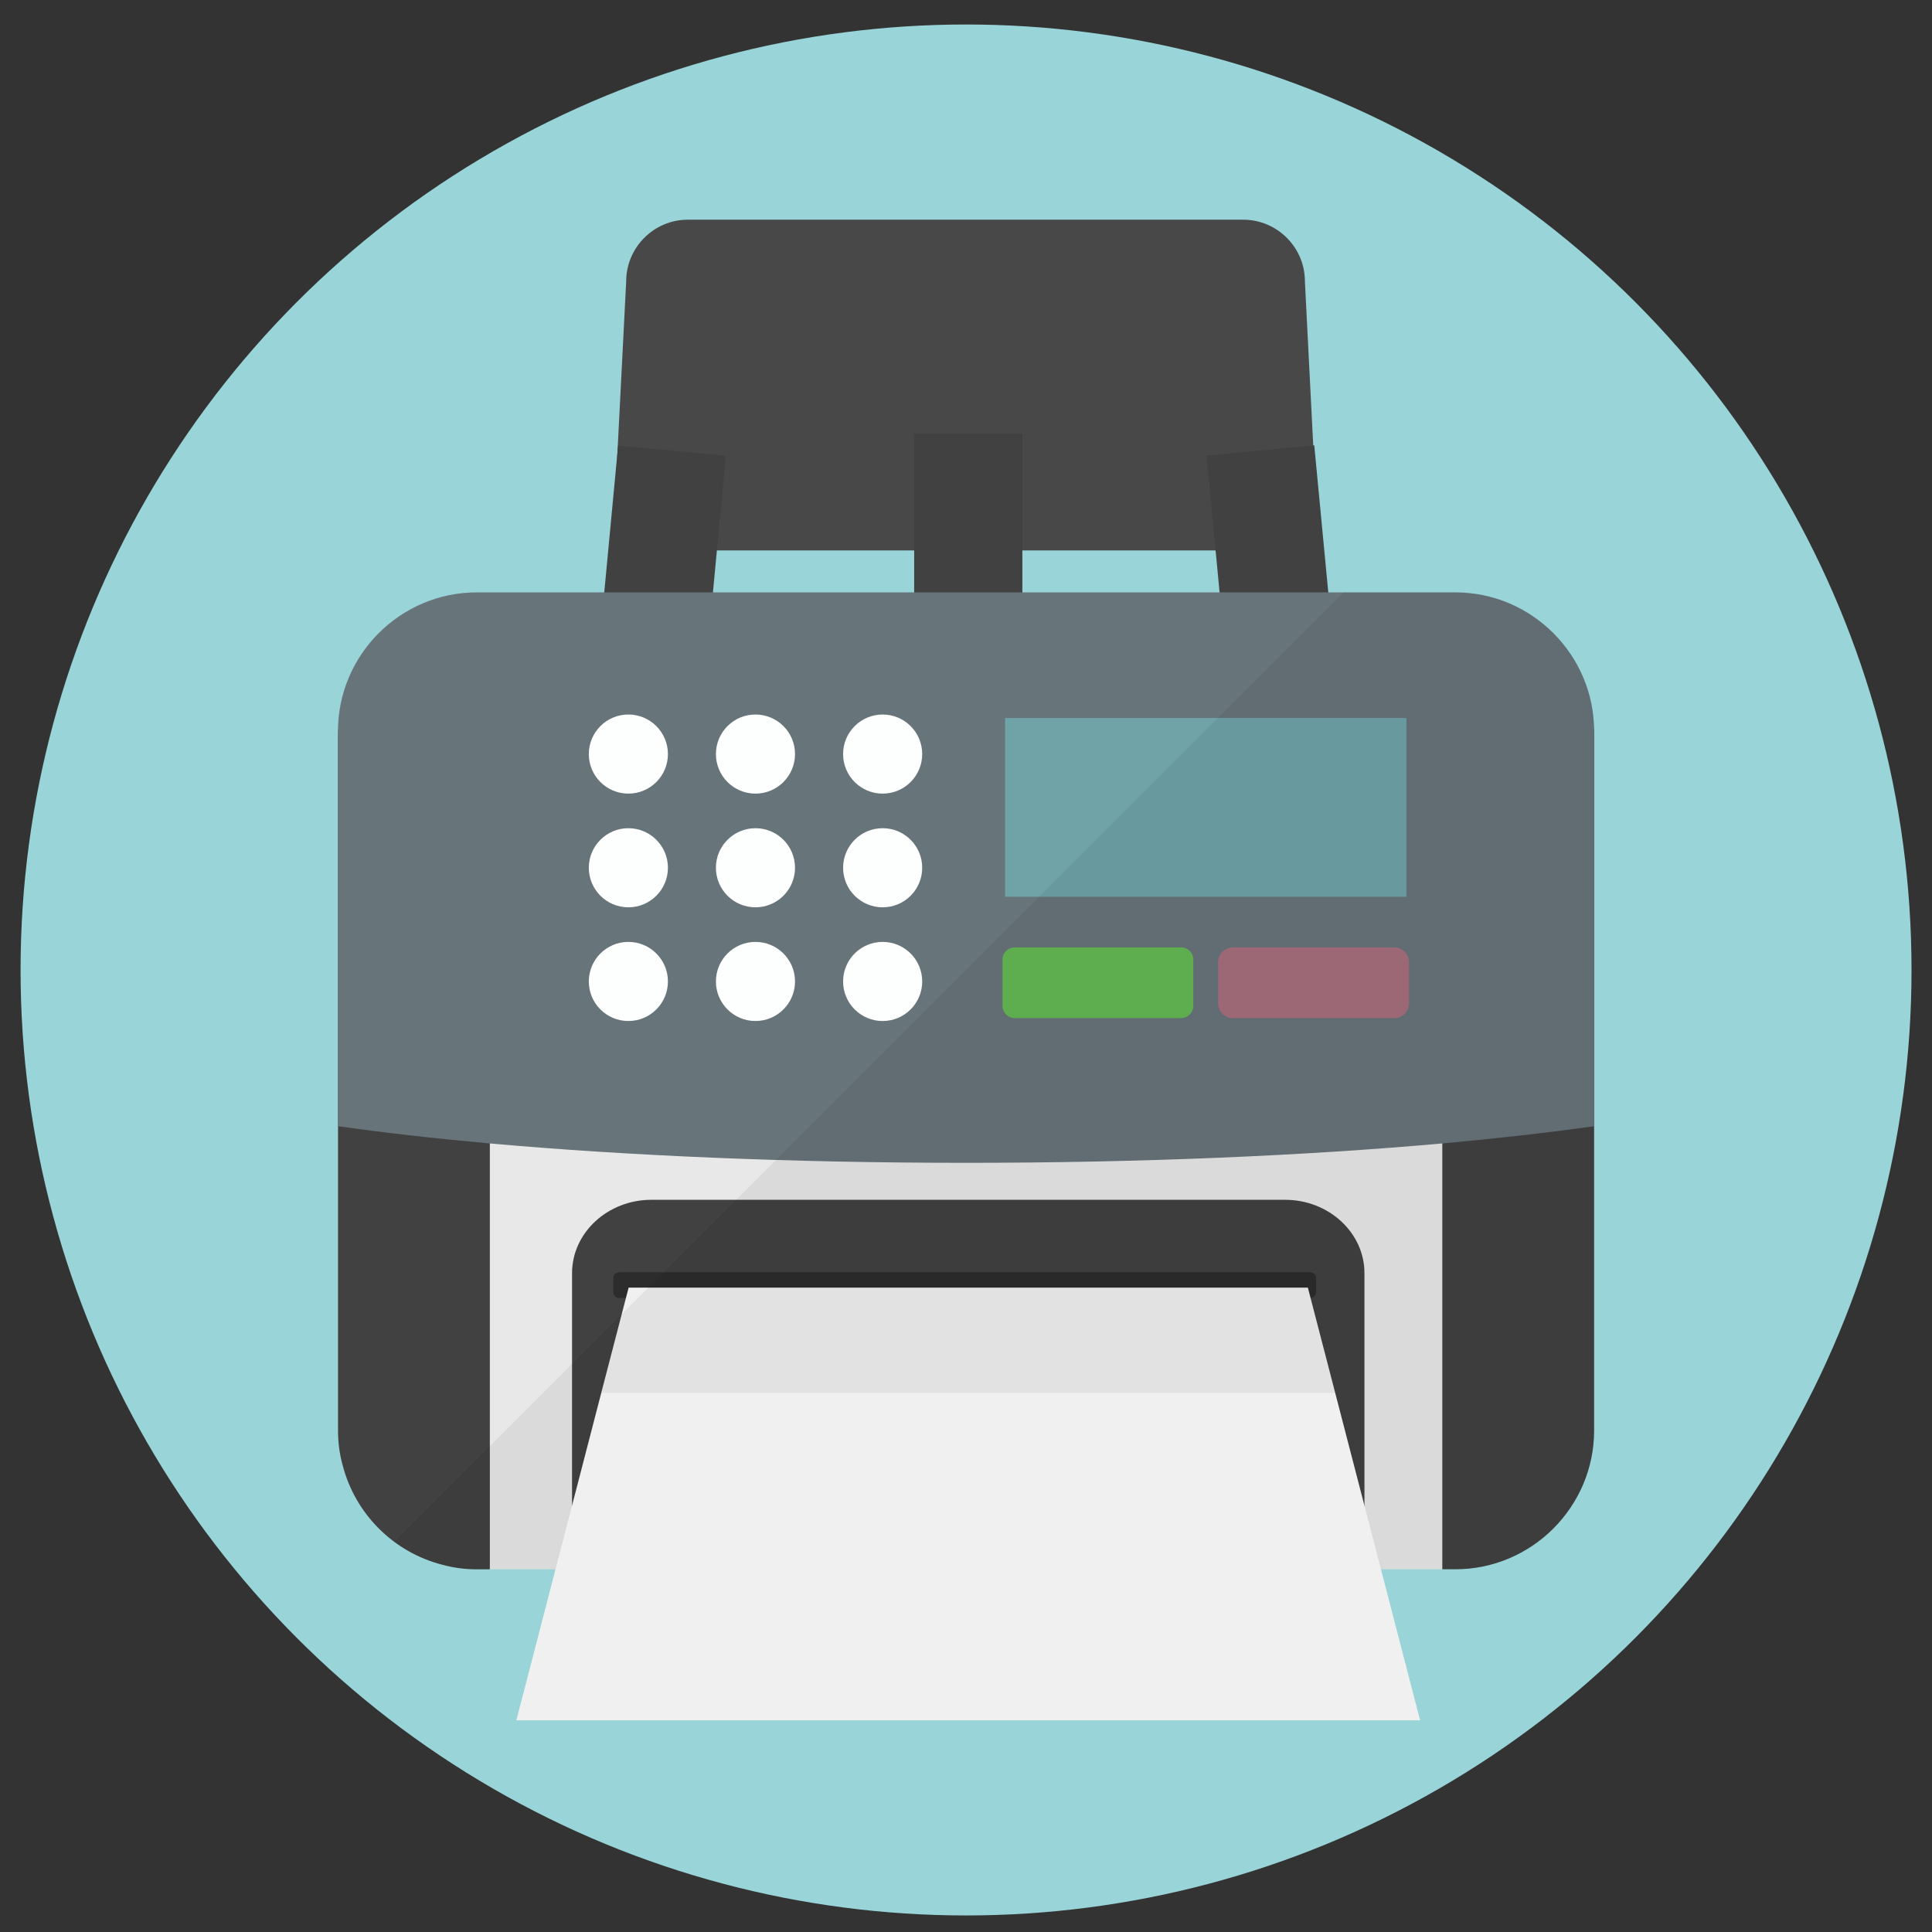 <?xml version="1.0" encoding="utf-8"?>
<!-- Generator: Adobe Illustrator 15.1.0, SVG Export Plug-In . SVG Version: 6.00 Build 0)  -->
<!DOCTYPE svg PUBLIC "-//W3C//DTD SVG 1.0//EN" "http://www.w3.org/TR/2001/REC-SVG-20010904/DTD/svg10.dtd">
<svg version="1.0" id="レイヤー_1" xmlns="http://www.w3.org/2000/svg" xmlns:xlink="http://www.w3.org/1999/xlink" x="0px"
	 y="0px" width="44.25px" height="44.25px" viewBox="0 0 44.25 44.25" enable-background="new 0 0 44.25 44.25"
	 xml:space="preserve">
<rect x="0" y="0" width="44.25" height="44.25" fill="#333333" stroke="none"/>
<g>
	<g>
		<circle fill="#99D4D9" cx="22.126" cy="22.216" r="21.655"/>
	</g>
</g>
<g>
	<polygon fill="none" points="23.415,12.607 23.415,13.568 27.913,13.568 27.821,12.607 	"/>
	<polygon fill="none" points="16.34,13.568 20.938,13.568 20.938,12.607 16.431,12.607 	"/>
	<polygon fill="none" points="23.415,12.607 23.415,13.568 27.913,13.568 27.821,12.607 	"/>
	<polygon fill="none" points="16.34,13.568 20.938,13.568 20.938,12.607 16.431,12.607 	"/>
	<g>
		<g>
			<g>
				<path fill="#494849" d="M30.127,11.196c0,0.775-0.635,1.411-1.41,1.411H15.512c-0.775,0-1.41-0.636-1.41-1.411l0.025-0.541
					l0.215-4.212c0-0.775,0.635-1.411,1.41-1.411h12.724c0.776,0,1.411,0.635,1.411,1.411l0.006,0.12l0.185,3.643L30.127,11.196z"/>
				<rect x="20.938" y="9.932" fill="#414142" width="2.478" height="4.715"/>
				
					<rect x="13.942" y="10.311" transform="matrix(-0.996 -0.094 0.094 -0.996 29.098 26.715)" fill="#414142" width="2.477" height="4.715"/>
				
					<rect x="27.834" y="10.312" transform="matrix(0.996 -0.095 0.095 0.996 -1.068 2.808)" fill="#414142" width="2.477" height="4.716"/>
			</g>
			<rect x="11.217" y="13.728" fill="#E9E8E8" width="21.818" height="22.214"/>
			<g>
				<path fill="#414142" d="M31.251,29.159v6.919H13.102v-6.919c0-0.924,0.817-1.679,1.814-1.679h14.519
					C30.435,27.48,31.251,28.235,31.251,29.159z"/>
				<path fill="#2C2C2D" d="M30.003,29.139H14.187c-0.079,0-0.141,0.059-0.141,0.13v0.329c0,0.071,0.062,0.131,0.141,0.131h15.816
					c0.078,0,0.142-0.06,0.142-0.131v-0.329C30.145,29.197,30.081,29.139,30.003,29.139z"/>
				<polygon fill="#FFFFFF" points="32.526,39.401 11.827,39.401 13.771,31.902 14.398,29.492 29.955,29.492 30.581,31.902 				"/>
				<polygon opacity="0.06" fill="#040000" enable-background="new    " points="30.581,31.902 13.771,31.902 14.398,29.492 
					29.955,29.492 				"/>
			</g>
			<path fill="#414142" d="M11.219,13.728v22.215h-0.3c-0.271,0-0.536-0.035-0.785-0.104c-1.122-0.285-2.001-1.166-2.288-2.287
				c-0.069-0.249-0.104-0.515-0.104-0.785V16.905c0-1.746,1.431-3.177,3.177-3.177H11.219z"/>
			<path fill="#414142" d="M36.511,16.905v15.86c0,1.746-1.429,3.177-3.176,3.177h-0.3V13.728h0.3
				C35.082,13.728,36.511,15.158,36.511,16.905z"/>
			<path fill="#677479" d="M36.511,16.745v9.049c-1.047,0.148-2.213,0.28-3.476,0.395c-3.144,0.281-6.888,0.444-10.909,0.444
				c-4.02,0-7.765-0.163-10.909-0.444c-1.263-0.114-2.429-0.246-3.476-0.395v-9.049c0-1.747,1.43-3.177,3.177-3.177h22.417
				C35.082,13.568,36.511,14.998,36.511,16.745z"/>
			<g>
				<g>
					<circle fill="#FDFEFE" cx="14.392" cy="17.271" r="0.906"/>
					<circle fill="#FDFEFE" cx="14.392" cy="19.875" r="0.906"/>
					<circle fill="#FDFEFE" cx="14.392" cy="22.479" r="0.906"/>
				</g>
				<g>
					<circle fill="#FDFEFE" cx="17.303" cy="17.271" r="0.906"/>
					<circle fill="#FDFEFE" cx="17.303" cy="19.875" r="0.906"/>
					<circle fill="#FDFEFE" cx="17.303" cy="22.479" r="0.906"/>
				</g>
				<g>
					<circle fill="#FDFEFE" cx="20.216" cy="17.271" r="0.906"/>
					<circle fill="#FDFEFE" cx="20.216" cy="19.875" r="0.906"/>
					<circle fill="#FDFEFE" cx="20.216" cy="22.479" r="0.906"/>
				</g>
			</g>
			<rect x="23.02" y="16.445" fill="#6FA3A8" width="9.191" height="4.095"/>
			<path fill="#64B955" d="M27.054,21.699H23.24c-0.154,0-0.279,0.125-0.279,0.28v1.059c0,0.154,0.125,0.28,0.279,0.28h3.813
				c0.153,0,0.278-0.126,0.278-0.28v-1.059C27.333,21.825,27.207,21.699,27.054,21.699z"/>
			<path fill="#A66F7D" d="M31.936,21.699h-3.701c-0.186,0-0.336,0.151-0.336,0.336v0.947c0,0.185,0.151,0.336,0.336,0.336h3.701
				c0.184,0,0.336-0.151,0.336-0.336v-0.947C32.271,21.851,32.119,21.699,31.936,21.699z"/>
		</g>
		<path opacity="0.06" fill="#040000" enable-background="new    " d="M33.335,13.568h-2.561L9.032,35.311
			c0.324,0.242,0.697,0.425,1.102,0.527c0.249,0.069,0.514,0.105,0.785,0.105h0.3v-0.002h1.506l-0.898,3.46h20.7l-0.898-3.46h1.407
			h0.3c1.747,0,3.176-1.431,3.176-3.177v-6.971v-8.889v-0.16C36.511,14.998,35.082,13.568,33.335,13.568z"/>
	</g>
</g>
</svg>
